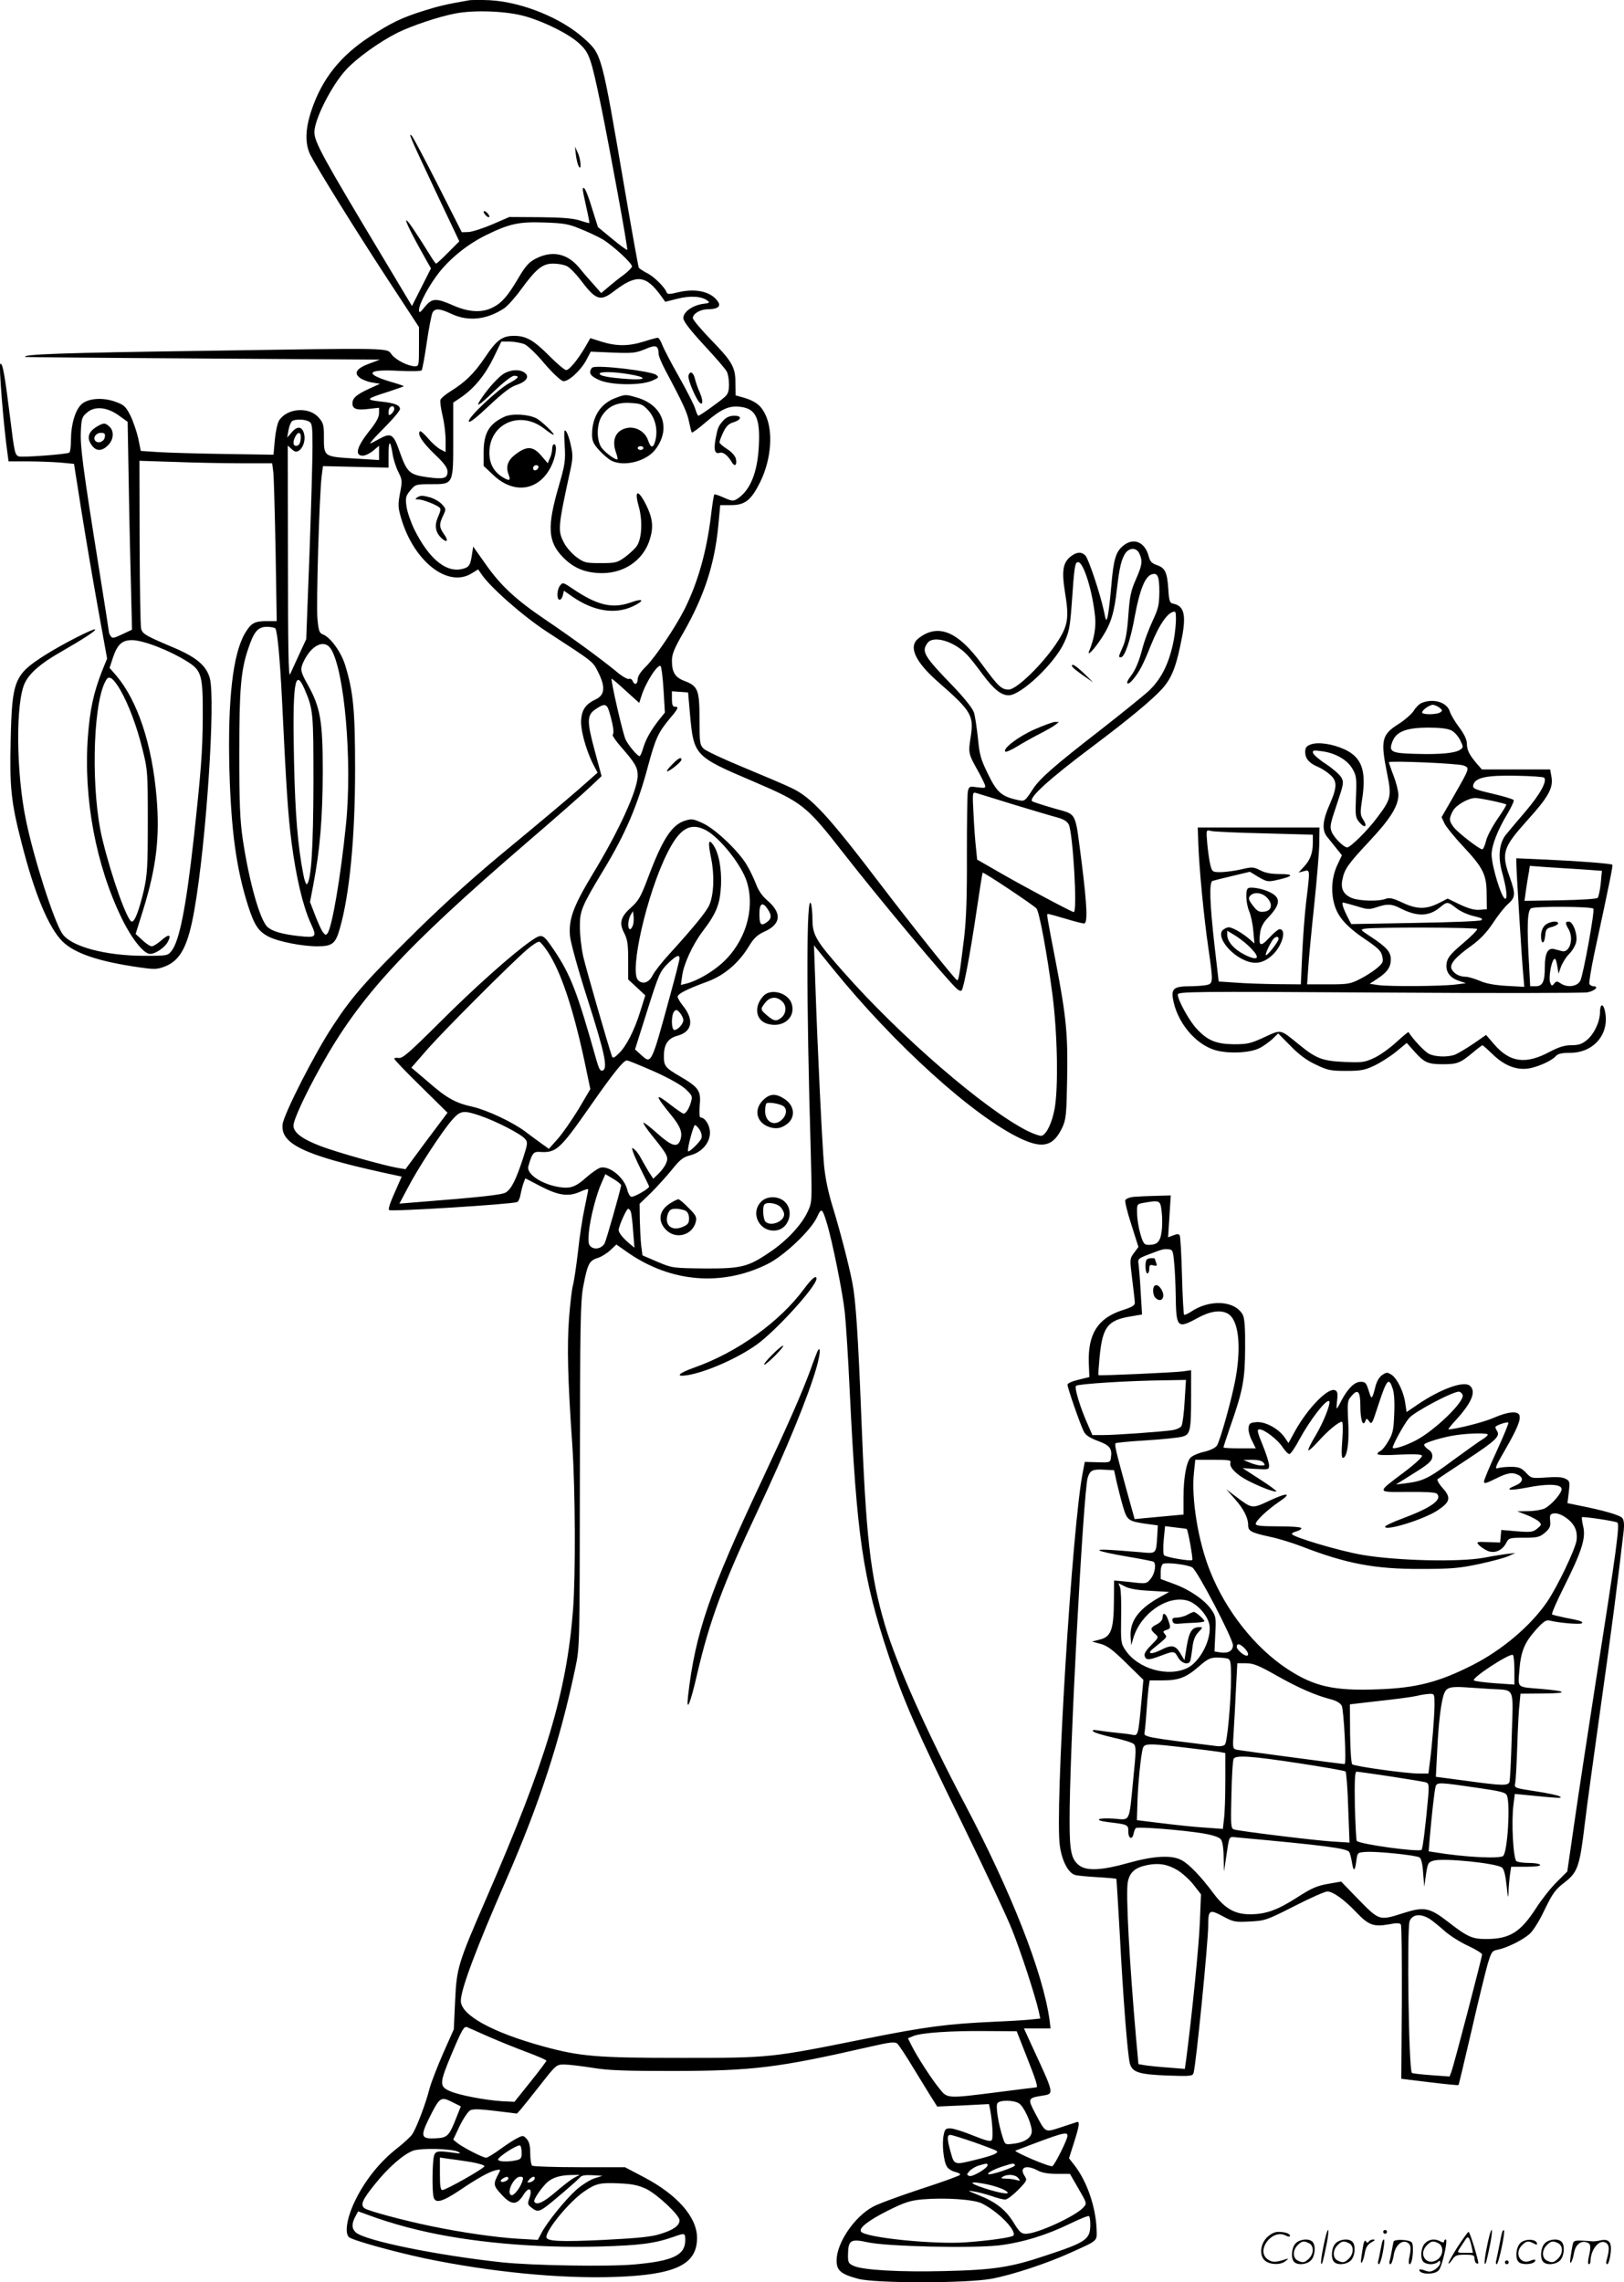 <svg version="1.0" xmlns="http://www.w3.org/2000/svg"
  viewBox="0 0 853.947 1200.118"
 preserveAspectRatio="xMidYMid meet">
<g transform="translate(-0.681,1200.612) scale(0.1,-0.1)"
fill="#000000" stroke="none">
<path d="M2470 12004 c-121 -21 -157 -30 -240 -56 -113 -36 -167 -62 -279
-135 -155 -101 -251 -222 -306 -386 -34 -101 -35 -177 -6 -236 39 -75 238
-396 408 -656 l163 -249 0 -103 c0 -96 -1 -103 -20 -103 -36 0 -100 32 -123
61 -29 37 25 36 -1007 20 -721 -10 -942 -18 -920 -32 3 -1 424 -5 935 -8 l930
-6 -54 -20 c-68 -25 -85 -49 -54 -74 12 -10 41 -22 65 -26 l43 -7 -55 -25
c-68 -31 -90 -50 -90 -78 0 -30 23 -37 87 -29 l53 6 0 -29 c0 -21 -16 -50 -55
-98 -62 -79 -74 -125 -31 -125 14 0 38 12 55 26 l31 26 0 -37 0 -38 -112 7
c-184 11 -178 7 -178 123 0 54 -4 67 -28 94 -51 58 -165 49 -207 -15 -9 -13
-19 -59 -23 -102 l-7 -79 -261 4 c-143 2 -300 7 -349 10 l-88 6 -13 65 c-8 35
-26 89 -41 120 -25 49 -34 57 -78 73 -67 25 -146 19 -180 -13 -33 -31 -55
-107 -55 -186 0 -35 -4 -65 -9 -68 -14 -9 -248 -26 -265 -20 -21 8 -23 18 -46
204 -28 225 -40 294 -52 282 -8 -8 18 -329 38 -469 l6 -43 98 0 c53 0 130 -3
171 -6 l75 -7 38 -241 c21 -132 60 -363 87 -512 l49 -271 -26 -64 c-45 -115
-64 -202 -75 -346 -24 -325 42 -678 180 -960 51 -104 114 -183 147 -183 28 0
77 33 93 63 21 40 6 44 -34 8 -20 -17 -42 -31 -50 -31 -9 0 -31 15 -50 33
l-35 32 40 128 c69 223 88 382 70 592 -24 280 -100 507 -213 640 l-34 39 19
58 c23 66 47 88 99 88 59 0 201 -55 296 -116 70 -45 77 -71 76 -289 -1 -180
-9 -285 -48 -642 -40 -360 -75 -535 -116 -587 -20 -25 -23 -26 -141 -26 -208
0 -389 49 -434 117 -44 67 -147 387 -190 593 -53 252 -56 629 -5 728 26 51 84
101 186 159 118 68 188 113 182 119 -7 8 -180 -81 -267 -137 -158 -101 -170
-131 -177 -445 -6 -246 2 -326 57 -539 68 -268 142 -446 215 -519 64 -63 189
-106 407 -137 77 -11 90 -11 132 5 82 32 122 108 155 298 62 350 112 1106 81
1218 -18 65 -69 109 -186 159 -149 63 -168 73 -175 101 -4 14 -7 218 -8 454
l-1 429 188 -6 c103 -4 260 -7 349 -7 l161 0 6 -47 c3 -27 8 -213 12 -415 l6
-368 -51 0 c-66 0 -84 -10 -116 -64 -64 -109 -91 -349 -82 -715 9 -321 36
-522 98 -717 33 -103 55 -136 108 -163 50 -26 176 -51 256 -51 78 0 96 13 118
91 52 179 81 480 81 839 0 312 -9 409 -53 551 -22 69 -77 144 -116 159 -19 7
-23 19 -29 82 -7 75 10 650 22 748 l7 55 173 -4 172 -4 0 68 c0 78 9 80 21 5
4 -28 18 -71 30 -95 21 -42 22 -48 9 -113 -11 -60 -10 -75 5 -127 66 -230 246
-372 372 -294 l34 21 16 -23 c44 -68 220 -223 346 -305 252 -164 240 -155 270
-214 38 -76 34 -119 -13 -141 -51 -24 -72 -52 -77 -103 -6 -50 23 -159 62
-237 l24 -46 -102 -90 c-56 -49 -219 -186 -362 -304 -173 -142 -333 -286 -479
-429 -268 -264 -344 -348 -446 -504 -95 -142 -259 -464 -267 -521 -13 -103
111 -163 529 -255 l97 -21 -25 -57 c-36 -80 -47 -112 -41 -119 10 -9 636 30
673 42 6 2 15 20 18 40 4 21 11 48 16 61 l9 24 75 -39 c97 -51 149 -59 210
-33 25 12 46 18 46 13 0 -4 -9 -47 -19 -96 -11 -50 -27 -153 -35 -231 -9 -77
-21 -156 -26 -175 -6 -19 -15 -97 -21 -174 -11 -148 -7 -322 17 -665 16 -235
18 -686 4 -869 -34 -436 -142 -795 -456 -1517 -149 -343 -156 -365 -164 -539
l-7 -150 -56 -126 c-30 -69 -63 -153 -72 -187 -19 -76 -68 -205 -90 -238 -8
-13 -45 -47 -82 -76 -88 -69 -165 -165 -215 -266 -46 -91 -61 -178 -36 -200
21 -17 237 -77 402 -112 342 -71 709 -107 996 -97 320 11 433 65 432 207 -1
109 -105 226 -280 318 l-99 52 -239 0 c-132 0 -243 4 -249 8 -5 4 -10 32 -10
63 0 42 -5 63 -19 78 -17 19 -20 19 -49 4 -17 -8 -58 -35 -91 -59 -33 -24 -66
-44 -73 -44 -17 0 -120 53 -151 77 l-22 18 34 72 c19 39 44 76 55 82 15 8 50
7 133 -3 l113 -14 20 22 c11 13 58 71 104 130 82 105 84 106 125 106 24 0 89
-8 147 -17 83 -14 168 -17 424 -17 425 1 549 16 1047 130 96 22 121 24 133 14
8 -7 48 -67 88 -134 41 -66 84 -138 98 -159 l24 -38 136 6 136 7 6 -28 c12
-63 17 -150 9 -161 -6 -10 -29 -4 -97 23 -48 20 -102 37 -119 38 -26 1 -31 -3
-37 -34 -10 -45 -1 -139 17 -167 7 -12 27 -24 44 -28 16 -4 28 -10 25 -15 -3
-5 -96 -39 -208 -75 -111 -37 -224 -78 -250 -93 -97 -52 -190 -189 -191 -280
-1 -55 21 -74 114 -99 93 -24 562 -24 698 0 110 20 298 82 426 141 139 63 131
56 129 121 -5 118 -50 247 -113 331 l-32 41 26 82 c29 91 32 115 14 108 -7 -2
-46 -15 -85 -28 -85 -27 -76 -31 -135 79 -37 70 -35 76 32 87 73 12 76 -3 -54
278 l-35 77 70 0 70 0 -6 48 c-35 247 -200 668 -445 1132 -196 370 -359 736
-419 938 -78 263 -101 463 -126 1117 -16 405 -28 591 -46 685 -18 94 -67 281
-103 398 -23 74 -39 148 -46 219 -10 111 -34 604 -46 958 l-7 200 97 -120
c326 -403 744 -781 992 -897 116 -54 171 -39 218 62 18 40 21 68 24 247 5 238
-5 335 -58 612 -51 265 -51 261 -42 261 5 0 46 -11 92 -25 46 -14 89 -25 97
-25 20 0 16 93 -12 317 -37 282 -21 252 -148 289 -59 17 -110 34 -113 37 -19
18 90 117 318 288 193 145 309 242 364 301 54 60 77 120 108 283 20 112 7 156
-49 167 -17 3 -21 13 -25 78 -6 88 -17 110 -61 125 -26 9 -35 19 -42 46 -19
74 -78 100 -132 57 -41 -32 -53 -72 -65 -216 -6 -72 -15 -143 -19 -159 -7 -26
-9 -23 -20 32 -20 92 -80 272 -97 290 -21 21 -46 19 -77 -5 -41 -32 -48 -77
-31 -183 24 -145 18 -182 -49 -281 -76 -111 -206 -236 -246 -236 -38 0 -55 16
-140 132 -127 175 -232 218 -335 137 -54 -43 -18 -122 105 -230 176 -154 188
-175 169 -295 -12 -75 -10 -84 35 -164 18 -32 36 -68 40 -79 6 -19 3 -20 -38
-15 -43 6 -45 5 -51 -22 -3 -16 -5 -164 -5 -329 1 -218 -3 -337 -14 -435 -25
-203 -29 -231 -38 -228 -11 4 -240 291 -397 497 -280 368 -367 463 -472 513
-35 17 -150 66 -254 109 -104 43 -199 87 -210 99 -19 19 -21 32 -21 153 0 155
-8 175 -78 202 -51 19 -67 46 -67 108 0 33 13 65 60 146 109 191 163 356 183
554 l11 117 57 0 c74 0 106 26 154 123 59 122 69 270 24 358 -22 44 -51 66
-111 84 l-43 12 -1 64 c0 84 -16 113 -131 231 -51 53 -93 103 -93 111 0 24 40
47 80 47 48 0 68 14 54 37 -34 55 -117 75 -212 52 -45 -11 -56 -11 -60 0 -9
26 -66 83 -103 101 -21 11 -40 24 -43 28 -3 5 -37 195 -76 423 -120 703 -119
698 -208 779 -120 111 -331 196 -501 205 -48 2 -97 2 -111 -1z m300 -84 c104
-30 231 -94 283 -143 53 -49 61 -74 113 -322 48 -235 144 -759 139 -763 -2 -2
-38 24 -79 58 l-75 62 -31 98 c-16 55 -35 102 -40 105 -13 8 -13 5 9 -95 11
-47 18 -86 17 -87 -1 -1 -24 5 -51 14 -36 11 -94 16 -210 17 l-160 1 -90 -39
c-49 -21 -106 -39 -125 -40 l-35 -1 -125 247 c-69 136 -131 253 -138 260 -20
20 -11 -2 125 -291 l125 -264 -58 -58 c-32 -33 -61 -59 -64 -59 -3 0 -18 21
-34 48 -81 130 -118 184 -123 179 -5 -5 38 -90 107 -212 l23 -40 -50 -99 -50
-99 -140 234 c-329 548 -373 628 -373 680 0 68 91 247 167 329 56 61 175 146
268 193 76 38 220 86 305 102 103 20 273 13 370 -15z m285 -1116 c38 -15 92
-40 120 -56 53 -32 155 -125 155 -143 0 -6 -19 -25 -42 -43 -24 -17 -60 -46
-81 -64 l-39 -33 -36 41 c-20 22 -55 62 -76 88 -59 74 -133 94 -213 61 -51
-22 -69 -40 -114 -117 -52 -88 -84 -125 -130 -148 -57 -30 -127 -26 -209 10
-91 40 -111 39 -149 -7 -26 -32 -30 -35 -31 -17 0 32 54 132 107 199 65 80
151 148 248 196 121 59 171 70 306 65 97 -3 127 -8 184 -32z m-66 -198 c15 -8
46 -40 69 -70 83 -110 105 -117 179 -60 118 90 167 84 248 -29 l20 -28 63 16
c67 17 126 14 158 -9 15 -11 12 -14 -24 -18 -54 -8 -102 -42 -102 -74 0 -17
32 -59 108 -142 60 -64 114 -127 120 -139 7 -12 12 -42 12 -68 0 -35 -5 -51
-22 -66 -30 -27 -131 -99 -139 -99 -3 0 -11 17 -17 38 -6 20 -45 96 -85 167
-41 72 -80 147 -88 168 -7 20 -18 37 -24 37 -5 0 -39 -9 -73 -20 -80 -25 -143
-25 -221 -1 l-60 19 -27 -47 c-40 -68 -84 -121 -100 -121 -8 0 -49 34 -90 76
-82 82 -121 104 -184 104 -63 0 -92 -22 -154 -115 -58 -85 -102 -128 -184
-179 -24 -15 -46 -34 -49 -42 -3 -9 2 -46 11 -84 9 -37 16 -95 16 -129 l0 -62
-29 15 c-16 9 -45 35 -64 58 -20 23 -39 40 -42 36 -15 -15 12 -57 76 -119 52
-49 69 -73 69 -93 0 -36 -20 -41 -108 -29 -92 13 -105 26 -142 129 -35 101
-46 107 -113 70 -50 -27 -51 -28 -32 -5 11 13 48 52 83 87 34 35 62 70 62 77
0 21 -28 32 -104 40 -80 9 -75 14 42 51 45 15 82 28 82 29 0 2 -26 11 -57 20
-155 45 -141 71 33 61 66 -3 115 -2 118 3 4 5 16 72 27 147 11 76 25 146 30
156 13 24 37 23 101 -7 88 -41 185 -30 276 30 18 12 59 58 90 101 79 108 112
134 168 134 25 0 58 -6 73 -14z m-224 -410 c16 -7 64 -52 105 -102 43 -50 86
-90 98 -92 27 -4 92 55 122 111 l23 44 116 -5 c105 -4 121 -2 170 18 57 25 70
20 71 -25 0 -11 16 -49 35 -85 95 -178 116 -225 125 -272 6 -28 12 -54 15 -56
2 -3 35 21 72 53 82 70 123 89 181 82 83 -9 107 -59 99 -206 -7 -139 -45 -233
-112 -277 -22 -14 -28 -14 -71 5 -26 12 -49 19 -51 17 -3 -2 -11 -54 -18 -114
-23 -189 -70 -353 -140 -492 -49 -96 -152 -249 -201 -298 -28 -27 -44 -52 -44
-67 0 -28 -17 -34 -27 -9 -3 8 -12 13 -19 10 -8 -3 -40 16 -71 43 -81 66 -227
173 -369 269 -155 105 -234 178 -314 292 l-65 92 -8 -52 c-7 -41 -13 -53 -34
-61 -90 -34 -186 39 -268 204 -19 40 -38 95 -41 122 -6 45 -3 54 21 83 26 31
29 32 106 32 121 0 119 -4 119 235 l0 194 43 29 c69 48 125 117 169 207 l41
85 46 0 c25 -1 59 -7 76 -14z m-685 -340 c0 -7 -7 -19 -15 -26 -12 -10 -15 -9
-15 7 0 11 3 23 7 26 11 12 23 8 23 -7z m-1448 -35 l46 -33 6 -341 c3 -188 9
-434 12 -547 l5 -205 -51 -24 c-44 -21 -53 -23 -61 -10 -5 7 -9 16 -9 19 0 3
-24 159 -54 345 -83 519 -98 633 -94 714 3 66 6 76 33 98 40 35 105 29 167
-16z m999 -31 c17 -10 19 -22 19 -133 0 -67 -7 -322 -16 -567 l-17 -445 -37
-80 c-20 -44 -42 -91 -48 -105 -8 -18 -11 139 -11 589 l-1 614 21 -19 c15 -14
24 -16 37 -8 23 15 36 56 28 88 -10 40 -35 44 -64 10 l-25 -29 7 40 c4 22 13
43 19 47 17 11 65 10 88 -2z m-43 -92 c-2 -22 -9 -34 -20 -36 -20 -4 -24 19
-8 49 16 30 32 22 28 -13z m4410 -603 c18 -39 15 -60 -19 -137 -26 -59 -32
-89 -39 -188 -6 -84 -14 -132 -29 -165 -24 -55 -24 -55 -10 -55 20 0 51 92 74
221 25 134 53 204 88 215 31 10 40 -10 40 -93 -1 -68 -5 -87 -36 -153 -19 -41
-42 -102 -51 -136 -20 -78 -39 -122 -66 -157 -30 -38 -14 -50 16 -12 32 38 54
81 92 177 46 114 91 178 126 178 12 0 6 -103 -10 -173 -25 -111 -65 -187 -131
-248 -32 -28 -143 -118 -248 -200 -245 -190 -321 -257 -356 -311 -44 -67 -44
-67 -83 -58 -83 18 -108 41 -154 136 -38 77 -45 102 -53 189 -6 55 -15 116
-21 135 -7 21 -48 73 -107 135 -158 163 -170 185 -137 230 30 42 141 9 208
-62 15 -15 51 -61 81 -102 60 -80 98 -111 138 -111 64 0 240 166 291 276 26
56 31 81 40 201 14 204 17 223 34 223 28 0 75 -149 89 -285 6 -56 -5 -118 -30
-180 -16 -37 25 5 67 70 46 71 64 128 78 255 13 113 24 157 45 188 22 30 59
29 73 -3z m-4543 -394 c11 -19 24 -159 35 -381 22 -455 31 -598 50 -745 24
-181 59 -331 99 -420 36 -78 33 -81 -62 -71 -88 10 -139 25 -164 48 -40 37
-97 241 -130 463 -14 96 -18 186 -18 445 0 342 8 440 47 555 30 90 51 115 98
115 21 0 41 -4 45 -9z m291 -106 c72 -110 114 -592 80 -925 -28 -276 -72 -532
-96 -570 -9 -13 -12 -12 -25 4 -8 10 -26 50 -41 89 l-27 70 17 89 c35 183 49
349 50 593 0 272 -12 340 -79 461 -40 71 -41 82 -19 127 42 83 107 112 140 62z
m1750 -218 l7 -118 -30 -37 c-43 -55 -70 -102 -84 -149 -7 -24 -15 -43 -19
-43 -11 0 -57 54 -73 86 -14 26 -80 315 -74 321 2 1 35 -27 74 -63 l71 -64 12
37 c23 73 87 171 101 156 4 -5 11 -61 15 -126z m-2856 0 c43 -75 87 -191 117
-315 26 -103 27 -118 27 -377 0 -239 -3 -280 -21 -361 -25 -105 -47 -164 -63
-164 -23 0 -107 235 -155 434 -59 242 -52 686 12 821 14 28 19 32 35 24 10 -5
32 -33 48 -62z m968 6 c46 -108 47 -121 47 -493 -1 -338 -11 -510 -34 -533 -4
-4 -13 17 -19 50 -29 148 -43 316 -49 591 -9 413 4 503 55 385z m2028 -144
c19 -204 26 -212 325 -339 268 -115 283 -126 485 -385 189 -242 542 -664 592
-708 12 -11 22 -14 26 -8 12 19 45 197 76 405 17 116 32 211 34 213 5 5 268
-171 283 -188 15 -19 55 -232 84 -454 26 -200 32 -488 11 -601 -14 -73 -41
-130 -67 -140 -8 -3 -42 9 -77 26 -223 113 -668 497 -965 834 -145 164 -163
194 -164 275 0 37 -4 75 -8 86 -24 60 -25 -493 -1 -1305 7 -264 7 -265 -16
-315 -32 -70 -112 -155 -199 -213 -116 -79 -151 -87 -346 -86 -165 2 -167 2
-245 35 l-79 34 -7 55 c-3 30 -6 91 -7 135 l-1 81 61 59 c33 33 83 88 111 123
41 51 58 64 94 73 60 15 104 65 104 119 0 39 -26 80 -50 80 -5 0 -7 25 -4 63
8 77 -5 95 -100 151 -83 48 -89 57 -88 112 0 59 22 91 72 104 76 21 88 82 29
156 -16 20 -29 42 -29 49 0 15 49 40 158 80 87 32 164 98 216 184 28 46 45 61
84 79 86 39 91 97 14 163 -26 22 -48 53 -60 87 -11 28 -32 73 -48 99 -41 71
-160 185 -227 218 -53 25 -62 27 -97 16 -70 -21 -119 -96 -196 -301 -37 -99
-50 -121 -88 -155 -56 -50 -65 -82 -37 -135 17 -34 21 -58 21 -142 l0 -102 45
-42 45 -42 -26 -83 c-31 -101 -75 -187 -115 -224 -21 -21 -30 -25 -34 -14 -19
53 -136 459 -151 524 -10 44 -18 114 -18 156 -1 85 9 109 123 298 116 191 180
340 236 551 39 145 54 176 115 249 44 52 48 61 25 61 -11 0 -15 11 -15 41 l0
40 43 -3 42 -3 11 -126z m-427 29 c20 -65 29 -118 20 -124 -5 -3 14 -32 43
-65 73 -83 88 -108 88 -151 0 -75 -99 -292 -236 -517 -103 -171 -128 -239
-120 -328 4 -35 43 -178 92 -330 91 -285 108 -365 80 -376 -12 -5 -19 6 -32
51 -102 363 -137 453 -224 582 -60 88 -62 89 -123 47 -97 -68 -292 -241 -481
-430 -157 -156 -193 -188 -213 -184 -13 2 -23 0 -23 -4 0 -5 63 -71 140 -146
l140 -138 -111 -148 -110 -149 -42 7 c-75 13 -323 83 -406 115 -96 37 -141 71
-141 107 0 30 59 159 142 308 206 371 436 621 1083 1179 154 132 306 266 337
296 l58 55 -35 130 c-43 159 -43 191 4 222 45 31 58 29 70 -9z m2126 -492 c99
-30 203 -61 230 -68 36 -10 53 -21 62 -38 22 -50 46 -460 26 -460 -10 0 -258
132 -388 207 l-120 69 -6 59 c-4 33 -10 113 -13 178 -6 111 -6 118 11 114 10
-3 99 -30 198 -61z m-1617 -135 c74 -39 191 -186 217 -275 43 -144 -10 -316
-133 -426 -54 -48 -133 -93 -186 -106 l-29 -7 7 49 c8 61 55 163 107 232 74
97 92 144 97 242 4 90 -12 174 -42 215 -24 33 -27 12 -10 -71 18 -88 15 -189
-9 -246 -15 -35 -81 -116 -210 -258 -38 -41 -78 -92 -88 -112 -20 -40 -53 -50
-77 -26 -47 47 47 457 154 669 65 130 120 162 202 120z m326 -416 c22 -33 20
-51 -6 -69 -30 -21 -38 -12 -38 45 0 56 17 65 44 24z m-708 -81 c-4 -13 -11
-24 -16 -24 -14 0 -12 47 2 73 l13 22 3 -24 c2 -12 1 -34 -2 -47z m-448 -144
c69 -106 132 -294 192 -573 l31 -148 -62 -105 c-35 -57 -84 -128 -109 -156
l-47 -53 -39 28 c-21 15 -59 43 -84 62 -66 50 -200 113 -277 131 -91 20 -137
45 -237 133 l-86 73 89 102 c91 102 422 434 519 519 29 25 59 44 65 41 7 -2
27 -27 45 -54z m692 -34 c0 -7 -22 -95 -50 -196 -99 -364 -98 -360 -151 -312
l-33 30 64 203 c61 193 67 206 107 247 45 43 63 52 63 28z m20 -324 c0 -20
-29 -52 -47 -52 -17 0 -18 81 0 99 10 10 15 8 30 -10 9 -11 17 -28 17 -37z
m-156 -269 c81 -36 144 -72 168 -94 35 -33 37 -38 28 -68 -9 -34 -27 -61 -39
-61 -4 0 -34 20 -66 45 -87 68 -87 55 3 -55 48 -59 59 -91 46 -129 -15 -42
-46 -32 -123 37 -39 35 -71 59 -71 54 0 -6 19 -34 43 -64 84 -104 90 -116 77
-147 -6 -16 -24 -41 -40 -56 l-28 -27 -25 38 c-13 22 -31 53 -40 70 -9 17 -23
37 -33 45 -15 13 -16 12 -9 -11 4 -14 25 -60 46 -102 22 -43 39 -79 39 -81 0
-12 -82 -58 -94 -54 -8 3 -17 20 -21 37 -14 62 -93 128 -141 116 -13 -4 -46
-26 -74 -51 -57 -51 -84 -60 -143 -51 -93 15 -173 69 -162 109 19 68 27 78 59
76 87 -6 106 11 264 237 122 175 177 244 195 244 7 0 70 -26 141 -57z m-912
-234 c80 -27 211 -94 234 -120 17 -19 17 -23 -10 -107 -36 -109 -60 -158 -89
-176 -20 -13 -132 -25 -486 -53 l-74 -6 43 81 c53 103 186 306 235 360 43 49
59 51 147 21z m1154 -74 c9 -14 13 -33 9 -44 -6 -19 -64 -75 -70 -69 -7 7 28
138 36 138 5 0 16 -11 25 -25z m-413 -292 c-8 -43 -77 -283 -86 -303 -14 -28
-51 -38 -74 -19 -12 11 -14 26 -10 74 7 74 39 200 67 261 l20 46 42 -25 c24
-14 42 -30 41 -34z m51 -139 c3 -9 9 -55 12 -102 l7 -87 -24 20 c-35 29 -59
58 -59 73 0 20 41 112 50 112 4 0 11 -7 14 -16z m1031 -61 c28 -91 84 -369 94
-468 6 -55 18 -242 26 -415 37 -764 68 -980 204 -1388 79 -240 147 -394 391
-892 114 -234 231 -481 258 -550 47 -117 122 -347 141 -431 l8 -37 -56 -6
c-31 -3 -114 -8 -186 -11 -246 -11 -361 -26 -680 -90 -498 -100 -497 -100
-960 -100 -450 0 -536 7 -730 60 -270 74 -435 165 -435 240 0 60 82 279 238
635 176 403 284 734 364 1115 23 110 23 111 24 1015 1 804 3 915 18 993 22
116 31 134 75 148 20 6 50 25 67 41 l32 30 64 -45 c225 -154 490 -176 728 -59
89 43 233 180 264 250 22 49 27 45 51 -35z m-1780 -4276 c55 -24 146 -61 203
-82 56 -21 102 -41 102 -45 0 -3 -38 -54 -84 -111 l-84 -105 -64 3 c-93 6
-227 32 -275 53 -57 25 -56 41 8 194 55 130 66 150 83 142 6 -2 56 -25 111
-49z m2831 -107 c49 -124 60 -160 50 -160 -2 0 -92 -11 -200 -25 -270 -34
-267 -35 -309 18 -40 48 -116 166 -146 225 l-20 40 29 12 c41 17 196 28 384
26 l159 -1 53 -135z m-3016 -240 l40 -20 -21 -53 c-41 -104 -48 -112 -112
-115 -75 -4 -80 10 -38 97 61 123 64 125 131 91z m2976 -5 c24 -16 61 -95 66
-139 4 -37 -31 -64 -93 -72 -46 -6 -47 -6 -58 28 -25 76 -40 172 -29 185 14
18 89 16 114 -2z m254 -170 c0 -19 -66 -151 -79 -159 -5 -4 -53 13 -107 36
-53 23 -93 43 -88 45 248 95 274 103 274 78z m-490 -34 c62 -22 115 -42 118
-46 11 -10 -18 -23 -104 -44 -120 -30 -119 -31 -138 37 -20 72 -20 92 -2 92 8
0 65 -18 126 -39z m-2380 -55 c0 -29 -4 -34 -31 -40 -45 -9 -87 -7 -93 3 -7
11 103 83 116 75 4 -3 8 -20 8 -38z m-332 4 c13 -8 9 -9 -18 -5 -92 13 -103
11 -111 -15 -9 -32 -11 -187 -2 -218 9 -34 46 -24 136 36 96 65 156 98 190
106 26 6 27 5 18 -13 -32 -60 -32 -66 14 -116 52 -56 80 -56 115 1 28 44 48
33 31 -18 -11 -29 -10 -35 10 -50 27 -22 38 -22 69 -1 33 23 172 142 187 160
8 10 27 13 65 11 l53 -3 -44 -14 c-23 -8 -66 -35 -94 -60 -59 -53 -153 -170
-182 -225 l-20 -38 -105 6 c-115 7 -298 33 -455 66 -142 29 -332 80 -351 94
-24 18 -12 45 56 129 68 85 148 155 199 174 41 15 210 11 239 -7z m67 -53 c39
-7 69 -16 69 -22 -1 -11 -202 -125 -221 -125 -10 0 -13 23 -13 85 l0 86 48 -7
c26 -3 79 -11 117 -17z m2715 -16 c0 -16 -79 -63 -96 -57 -15 6 -15 8 1 26 10
11 32 24 49 29 41 12 46 12 46 2z m144 0 c6 -9 -132 -56 -141 -47 -6 6 33 27
82 42 50 16 53 16 59 5z m119 -28 c21 -12 55 -18 101 -18 l69 0 45 -78 c44
-76 45 -78 26 -98 -42 -47 -243 -139 -303 -139 -24 0 -34 9 -65 60 -42 68 -95
109 -188 145 -54 22 -58 24 -23 18 22 -3 64 -14 94 -24 30 -11 63 -19 73 -19
11 0 41 23 69 51 47 49 48 51 33 74 -29 45 9 60 69 28z m-2436 -38 c-16 -8
-60 -42 -98 -75 -66 -56 -100 -72 -113 -51 -6 9 39 76 71 104 27 23 67 35 123
36 l45 1 -28 -15z m2334 -2 c13 -15 11 -16 -11 -10 -14 4 -38 7 -55 7 -23 0
-27 3 -15 10 24 15 66 12 81 -7z m-2681 -2 c0 -11 -31 -24 -39 -16 -3 3 1 10
9 15 19 12 30 12 30 1z m74 -13 c-10 -35 -45 -79 -58 -75 -29 10 12 97 46 97
15 0 18 -4 12 -22z m64 10 c-3 -7 -13 -15 -24 -17 -16 -3 -17 -1 -5 13 16 19
34 21 29 4z m587 -52 c60 -30 175 -138 175 -165 0 -28 -32 -51 -101 -72 -47
-15 -117 -22 -293 -31 -233 -11 -306 -8 -306 15 0 40 122 187 198 239 62 43
86 48 186 43 69 -3 100 -10 141 -29z m1797 23 c29 -6 67 -19 83 -27 54 -29 -2
-25 -100 7 -93 30 -84 41 17 20z m-31 -100 c86 -43 181 -141 165 -168 -7 -10
-126 -27 -251 -36 -169 -12 -532 25 -551 57 -12 19 42 60 144 111 87 43 115
52 180 58 118 10 271 0 313 -22z m-2966 -139 c265 -64 613 -96 954 -87 213 6
290 16 390 51 59 21 61 21 61 -18 0 -78 -64 -109 -265 -127 -135 -13 -541 -6
-700 11 -342 37 -719 114 -767 157 -22 20 -23 45 -3 83 l15 28 97 -35 c54 -19
152 -48 218 -63z m3535 29 c0 -78 -20 -93 -233 -163 -184 -62 -273 -76 -532
-82 -236 -6 -435 5 -481 28 -26 12 -29 18 -28 61 1 74 15 82 105 62 102 -22
544 -32 689 -16 122 15 248 53 375 115 50 24 93 42 98 39 4 -2 7 -22 7 -44z
M3035 11191 c3 -24 10 -51 15 -60 16 -27 11 40 -6 74 l-14 30 5 -44z M2550
10892 c0 -5 7 -15 15 -22 8 -7 15 -8 15 -2 0 5 -7 15 -15 22 -8 7 -15 8 -15 2z
M3627 10031 c-5 -21 43 -133 62 -145 16 -10 14 19 -5 62 -9 20 -19 50 -23 66
-8 35 -26 45 -34 17z M3123 10074 c-7 -3 -13 -15 -13 -25 0 -14 14 -26 47 -41
63 -28 217 -30 278 -4 37 16 38 18 22 31 -28 20 -303 53 -334 39z m187 -35
c101 -16 101 -33 0 -26 -101 7 -150 16 -150 28 0 12 71 11 150 -2z M2654
10040 c-29 -19 -79 -74 -116 -129 -36 -53 -15 -41 67 38 49 47 93 81 105 81
32 0 23 -13 -26 -39 -59 -32 -219 -182 -212 -201 3 -9 37 17 106 82 71 67 114
100 143 109 54 18 72 44 45 65 -27 20 -75 17 -112 -6z M3245 9914 c-80 -29
-125 -99 -125 -193 0 -33 7 -49 37 -82 20 -22 49 -47 64 -55 67 -34 186 -4
233 60 82 109 39 231 -96 271 -61 18 -62 18 -113 -1z m171 -66 c37 -41 51
-102 37 -158 -11 -43 -24 -42 -39 2 -15 44 -63 72 -108 64 -60 -11 -84 -61
-61 -127 8 -21 11 -39 8 -39 -18 0 -76 46 -88 70 -23 44 -19 121 8 161 33 50
80 71 151 66 53 -3 62 -7 92 -39z m-26 -198 c0 -5 -7 -10 -15 -10 -8 0 -15 5
-15 10 0 6 7 10 15 10 8 0 15 -4 15 -10z M2660 9815 c-81 -37 -110 -86 -110
-186 l0 -73 49 -46 c108 -105 241 -86 305 42 26 52 35 118 16 118 -5 0 -10
-11 -10 -25 0 -13 -5 -35 -12 -49 l-11 -26 -34 40 c-42 49 -74 52 -130 11 -45
-32 -58 -66 -43 -107 14 -36 7 -40 -32 -16 -45 28 -68 71 -68 127 0 153 160
225 286 129 24 -19 47 -34 51 -34 12 0 -61 71 -89 86 -43 22 -128 27 -168 9z
m178 -267 c-6 -18 -28 -21 -28 -4 0 9 7 16 16 16 9 0 14 -5 12 -12z M3813
9798 c-29 -32 -32 -40 -43 -97 -11 -60 -5 -84 21 -76 18 6 43 -13 65 -51 15
-25 28 -12 20 21 -4 14 -23 36 -46 50 -22 14 -40 30 -40 35 0 6 9 30 20 53 15
32 29 45 52 52 45 14 48 35 6 35 -23 0 -41 -8 -55 -22z M2976 9665 c5 -82 2
-101 -31 -215 -62 -213 -58 -292 22 -374 52 -53 107 -78 183 -83 130 -9 241
63 275 181 19 64 13 109 -21 178 -42 83 -63 79 -39 -7 22 -76 17 -174 -11
-212 -12 -16 -40 -41 -63 -58 -39 -28 -50 -30 -126 -30 -77 0 -86 2 -126 31
-24 18 -54 51 -66 75 -34 64 -33 81 32 379 14 63 15 84 4 132 -6 32 -18 66
-25 75 -11 15 -12 3 -8 -72z M2200 9390 c-12 -8 -11 -10 6 -10 23 0 91 -26
111 -42 9 -7 7 -19 -7 -50 -20 -46 -14 -83 21 -114 28 -25 35 -10 10 24 -25
36 -26 51 -4 97 16 34 16 35 -7 60 -13 14 -40 29 -59 35 -44 12 -52 12 -71 0z
M2952 8927 c-16 -18 -19 -69 -5 -74 7 -3 15 7 19 21 l6 26 44 -31 c112 -77
222 -95 317 -52 66 31 59 46 -10 21 -97 -34 -175 -15 -303 71 -51 35 -54 36
-68 18z M513 9761 c-37 -23 -49 -52 -32 -83 24 -45 58 -50 94 -13 30 29 33 75
7 98 -23 21 -30 21 -69 -2z m45 -53 c-3 -24 -34 -36 -49 -21 -16 16 2 43 28
43 20 0 24 -4 21 -22z M5648 8497 c6 -7 33 -28 59 -46 l48 -33 -47 46 c-26 25
-52 46 -59 46 -8 0 -8 -4 -1 -13z M5445 8170 c-85 -38 -167 -101 -152 -116 4
-4 33 9 64 28 32 20 85 49 118 66 33 17 69 37 80 46 l20 15 -20 1 c-11 0 -60
-18 -110 -40z M3540 7985 c-19 -19 -30 -35 -25 -35 13 0 75 50 75 61 0 17 -16
9 -50 -26z M4021 6769 c-52 -56 -41 -130 23 -147 82 -23 150 36 125 108 -20
57 -110 80 -148 39z m100 -30 c24 -24 20 -65 -8 -86 -24 -19 -38 -16 -72 13
-37 31 -37 34 -10 68 25 32 61 34 90 5z M4019 6221 c-56 -56 -29 -131 51 -146
25 -4 44 0 66 14 57 35 53 104 -8 141 -45 28 -74 25 -109 -9z m109 -33 c18
-15 15 -45 -8 -68 -40 -40 -90 -15 -90 44 0 18 3 36 7 40 10 9 74 -2 91 -16z
M4012 5690 c-66 -62 -9 -170 81 -153 63 12 89 102 42 148 -31 32 -91 34 -123
5z m98 -30 c11 -11 20 -29 20 -39 0 -39 -71 -66 -98 -39 -13 13 -17 80 -5 91
14 14 64 6 83 -13z M3533 5680 c-61 -37 -70 -94 -24 -141 53 -53 140 -28 157
44 5 23 0 34 -39 72 -24 25 -48 45 -53 45 -5 0 -23 -9 -41 -20z m78 -40 c12
-7 19 -21 19 -41 0 -25 -6 -33 -35 -45 -58 -24 -97 12 -76 70 8 20 17 26 41
26 17 0 40 -5 51 -10z M4238 5233 c-129 -177 -354 -338 -580 -418 -85 -30
-104 -51 -35 -40 99 17 261 88 362 160 101 72 315 307 315 347 0 21 -23 3 -62
-49z M4065 4880 c-27 -27 -45 -50 -39 -50 5 0 32 23 59 50 27 28 45 50 39 50
-5 0 -32 -22 -59 -50z M4307 4904 c-3 -6 -22 -53 -40 -105 -46 -124 -115 -281
-257 -584 -272 -578 -347 -796 -385 -1125 -11 -97 12 -43 48 115 65 278 136
471 317 855 154 328 268 606 311 758 19 68 22 111 6 86z M7483 8310 c-13 -5
-32 -24 -42 -41 -11 -17 -47 -49 -80 -70 -89 -56 -96 -85 -60 -262 24 -119 21
-133 -55 -233 -47 -64 -139 -154 -155 -154 -18 0 -68 50 -81 80 -12 28 -9 42
26 146 36 107 38 116 24 142 -9 15 -44 46 -80 70 -36 23 -67 50 -69 59 -3 14
4 15 45 9 72 -9 135 -45 162 -92 21 -36 23 -48 19 -147 -4 -102 -3 -110 18
-135 29 -34 44 -22 20 14 -16 25 -17 35 -5 111 22 149 -3 217 -94 259 -64 29
-140 40 -178 25 -22 -8 -28 -17 -28 -40 0 -34 21 -58 66 -77 17 -7 46 -25 63
-40 40 -34 40 -65 0 -157 -38 -85 -42 -136 -14 -171 11 -13 33 -41 49 -61 l29
-36 -22 -47 c-31 -63 -38 -144 -17 -214 19 -66 65 -117 173 -189 57 -39 73
-55 78 -81 7 -29 4 -36 -28 -63 -19 -16 -59 -42 -89 -57 -50 -26 -65 -28 -167
-28 l-111 0 6 88 c3 48 17 195 31 327 14 132 26 278 27 325 l1 85 -320 0 -320
0 3 -90 c5 -131 29 -381 52 -539 27 -188 27 -192 -11 -200 -17 -3 -56 -6 -86
-6 -80 0 -97 -12 -89 -63 20 -124 117 -242 223 -273 69 -20 183 -15 233 11 19
9 49 31 67 47 l31 30 65 -66 c45 -46 85 -76 133 -98 62 -30 78 -33 159 -33 77
0 98 4 147 27 32 15 84 48 115 73 l57 47 40 -45 c53 -59 71 -67 151 -67 74 0
90 6 156 61 26 22 49 39 51 39 2 0 27 -22 55 -49 64 -62 132 -86 200 -71 52
12 114 42 132 64 10 11 31 16 74 16 129 0 213 106 181 228 -10 35 -24 26 -24
-15 -1 -51 -30 -113 -69 -146 -26 -21 -43 -27 -81 -27 -36 0 -65 -9 -115 -35
-125 -67 -208 -56 -290 38 l-44 51 -68 -47 c-37 -25 -81 -51 -96 -57 -40 -14
-103 -12 -137 5 -22 11 -82 75 -107 114 -1 2 -30 -22 -65 -54 -35 -32 -87 -69
-116 -82 -49 -23 -63 -25 -155 -21 -115 5 -149 17 -239 91 -102 83 -92 81
-183 39 -72 -33 -88 -37 -160 -37 -94 1 -140 20 -198 84 -39 43 -97 149 -97
177 0 16 70 17 1058 11 581 -4 1075 -3 1096 1 39 7 63 32 32 32 -9 0 -19 6
-22 13 -2 7 9 78 26 158 78 361 99 464 95 468 -7 6 -168 19 -347 27 l-158 7 0
-24 c0 -39 29 -508 36 -583 l6 -69 -93 5 c-64 4 -109 12 -142 27 -27 11 -60
21 -73 21 -32 0 -61 15 -74 40 -13 25 19 63 105 124 44 32 78 67 112 118 26
40 62 86 80 101 39 35 40 51 8 142 -45 127 -36 154 95 300 108 119 135 168
125 225 l-7 40 -180 0 -179 0 -27 31 c-40 47 -51 70 -52 105 0 21 -14 50 -40
85 -22 29 -45 67 -50 85 -16 48 -86 69 -147 44z m93 -25 c16 -13 17 -16 4 -25
-17 -11 -83 -13 -94 -3 -9 9 34 42 55 43 8 0 24 -7 35 -15z m63 -120 c16 -8
36 -31 46 -51 17 -36 17 -38 0 -50 -25 -18 -103 -26 -234 -22 -131 3 -144 11
-121 68 21 50 74 70 188 70 62 0 102 -5 121 -15z m63 -184 c34 -13 34 -12 -50
-159 l-65 -113 16 -34 c9 -18 52 -71 96 -118 106 -113 125 -150 125 -252 l1
-80 -38 -3 c-27 -2 -57 6 -104 28 l-64 31 -41 -21 c-70 -36 -117 -37 -193 -2
-53 25 -71 29 -91 22 -37 -15 -140 -12 -179 4 -43 18 -59 48 -50 94 11 57 26
80 140 202 111 118 155 187 155 247 0 18 -11 62 -25 99 -14 36 -25 69 -25 72
0 9 364 -6 392 -17z m424 -64 c18 -17 -21 -88 -97 -177 -45 -52 -92 -109 -106
-126 -33 -44 -40 -114 -18 -194 23 -83 30 -140 17 -140 -19 0 -72 173 -72 234
1 48 32 128 84 214 20 34 35 66 32 71 -3 5 -50 19 -104 32 -108 25 -115 29
-107 52 14 35 73 47 222 44 78 -1 145 -6 149 -10z m-272 -122 c38 -8 71 -17
73 -19 3 -2 -18 -36 -45 -75 -27 -39 -55 -91 -61 -116 -6 -25 -15 -45 -20 -45
-15 0 -126 86 -149 115 -26 33 -27 46 -6 86 16 31 81 69 119 69 11 0 51 -7 89
-15z m-1201 -171 l257 -7 0 -43 c0 -54 -14 -91 -48 -127 l-27 -29 28 7 c33 9
33 11 12 -161 -8 -66 -17 -191 -21 -277 l-7 -157 -126 1 c-69 1 -166 4 -216 8
l-90 6 -22 190 c-25 223 -29 334 -10 339 6 2 53 14 104 26 l92 22 46 -28 c44
-25 49 -26 98 -15 85 19 91 31 15 31 -47 0 -79 6 -105 20 -36 18 -42 18 -98 5
-33 -8 -81 -14 -107 -15 -46 0 -47 1 -57 38 -5 20 -12 70 -16 111 -6 74 -6 74
17 68 13 -4 139 -10 281 -13z m1682 -190 l95 -7 -6 -66 c-4 -36 -11 -70 -16
-76 -5 -6 -89 -11 -197 -13 l-188 -3 8 58 c5 32 11 73 15 92 l5 34 95 -7 c52
-3 137 -9 189 -12z m-1194 -193 c56 -18 66 -18 103 -6 55 19 80 19 124 -4 90
-46 152 -45 211 4 37 31 40 31 85 -4 21 -17 61 -35 92 -42 42 -10 51 -15 39
-22 -9 -5 -166 -11 -350 -14 l-333 -6 -16 31 c-26 50 -36 82 -27 82 5 0 37 -9
72 -19z m1244 -13 c9 -9 -52 -343 -68 -378 -15 -31 -67 -39 -102 -16 -21 14
-24 14 -36 0 -11 -14 -14 -13 -21 5 -9 24 5 108 20 123 7 7 12 -4 17 -33 l7
-43 13 37 c7 19 26 50 43 67 17 17 34 46 37 64 8 40 -17 106 -39 106 -19 0
-20 -8 -1 -40 29 -51 5 -127 -36 -115 -10 3 -28 7 -38 10 -34 10 -51 -20 -51
-91 0 -80 -11 -104 -49 -104 l-28 0 -6 113 c-12 204 -9 285 11 297 19 11 316
10 327 -2z m-611 -107 c3 -4 -30 -38 -74 -75 -63 -53 -81 -75 -86 -102 -8 -45
14 -78 63 -95 l38 -13 -55 -7 c-72 -9 -345 -11 -404 -3 l-47 7 38 25 c54 35
73 62 73 103 0 40 -21 64 -109 122 -53 35 -53 35 -25 40 56 8 583 7 588 -2z
M6568 7334 c-13 -13 -9 -80 7 -119 9 -20 19 -67 22 -103 l6 -67 -24 21 c-35
31 -91 64 -111 64 -9 0 -23 -7 -32 -15 -32 -32 32 -121 113 -157 54 -25 99
-18 145 23 54 47 81 139 41 139 -7 0 -31 -20 -54 -45 -47 -51 -58 -45 -48 27
4 28 16 52 40 77 68 71 71 107 10 136 -41 20 -105 30 -115 19z m101 -48 c33
-35 25 -70 -16 -74 -26 -3 -36 3 -58 32 -23 30 -25 39 -15 51 19 23 63 18 89
-9z m-101 -250 c70 -65 62 -89 -17 -50 -55 28 -91 69 -91 104 l0 22 38 -23
c20 -12 52 -36 70 -53z m162 33 c0 -14 -61 -92 -67 -85 -5 4 22 62 39 84 13
15 28 16 28 1z M8130 7140 c-12 -12 -20 -33 -20 -55 0 -47 18 -45 22 2 3 32 7
38 36 45 17 5 32 13 32 18 0 18 -50 10 -70 -10z M5972 5713 c-24 -2 -45 -10
-48 -18 -3 -7 11 -65 32 -129 l37 -117 -23 -31 c-23 -31 -23 -33 -10 -137 7
-58 14 -114 14 -125 1 -14 -14 -23 -67 -40 -128 -42 -180 -125 -175 -277 l3
-74 -57 -14 c-34 -8 -58 -19 -58 -26 0 -17 68 -212 86 -247 10 -19 31 -33 74
-49 63 -23 76 -40 68 -90 -3 -23 -7 -24 -70 -22 l-67 2 -10 -52 c-56 -272
-149 -1789 -121 -1969 12 -82 47 -145 83 -152 12 -3 65 -8 117 -11 52 -3 96
-7 97 -9 1 -1 9 -132 18 -292 17 -328 41 -635 53 -679 13 -46 48 -57 198 -63
123 -4 132 -3 137 14 13 44 77 687 77 778 0 79 7 83 76 46 56 -30 64 -32 142
-28 81 4 89 7 235 81 84 43 161 77 173 77 30 0 90 -43 154 -111 63 -66 90 -76
169 -62 41 8 58 8 64 -1 4 -6 6 -191 5 -411 l-3 -400 148 -18 c82 -10 151 -17
153 -15 2 2 32 130 68 284 35 154 74 312 85 351 20 66 23 71 54 77 46 9 126
48 165 81 20 17 51 66 81 129 42 87 57 107 104 143 70 54 80 83 107 308 11 94
50 375 85 625 54 381 88 643 120 920 3 29 1 52 -7 63 -12 16 -99 41 -231 67
l-58 12 7 58 c6 54 5 59 -17 70 -15 9 -49 11 -101 7 -78 -5 -79 -5 -107 25
-24 25 -36 30 -77 31 -27 0 -59 -3 -71 -7 -18 -6 -13 9 38 96 64 111 84 160
75 183 -9 23 -61 18 -134 -14 -51 -23 -202 -61 -239 -61 -3 0 16 24 43 53 82
91 104 148 69 177 -32 26 -154 -18 -273 -99 l-59 -40 -7 47 c-8 59 -42 129
-72 149 -22 14 -26 14 -49 -1 -15 -10 -28 -32 -35 -58 -19 -74 -21 -75 -36
-25 -13 42 -18 47 -43 47 -32 0 -68 -36 -102 -101 -11 -22 -21 -39 -23 -39 -2
0 -1 20 2 45 4 36 1 46 -12 51 -37 14 -142 -94 -209 -214 l-35 -64 -21 31
c-33 46 -102 83 -148 79 -33 -3 -38 -7 -41 -30 -2 -14 6 -45 18 -67 l20 -41
-85 0 c-47 0 -85 2 -85 5 0 3 16 51 35 107 68 194 78 249 79 414 1 107 -3 158
-12 176 -41 76 -175 84 -275 15 -16 -10 -31 -17 -34 -14 -3 4 -8 96 -11 206
-3 110 -8 204 -12 211 -5 8 -14 8 -34 0 l-27 -10 7 110 7 110 -74 -2 c-41 -1
-93 -3 -117 -5z m143 -77 c4 -30 4 -77 0 -105 -7 -55 -23 -71 -69 -71 -22 0
-28 7 -43 58 -9 31 -17 80 -17 107 -1 49 -1 50 34 56 86 15 88 14 95 -45z m66
-271 c4 -38 7 -113 8 -166 2 -176 8 -182 114 -124 66 36 120 45 159 24 56 -30
73 -162 43 -335 -18 -104 -81 -330 -99 -359 -8 -12 -34 -25 -67 -33 -29 -6
-61 -20 -71 -30 -23 -23 -38 -105 -38 -212 l0 -88 -65 -6 c-36 -3 -94 -9 -129
-12 l-63 -6 -41 148 c-56 204 -66 244 -59 251 4 3 75 10 159 15 84 5 169 14
189 19 45 11 49 28 49 217 l0 133 -42 -6 c-41 -6 -440 -24 -445 -20 -2 1 1 45
6 97 15 155 42 191 158 211 l65 11 -7 116 c-3 63 -9 129 -11 146 -5 30 -3 32
48 52 79 30 81 31 108 29 23 -2 25 -6 31 -72z m55 -726 c-3 -61 -11 -119 -16
-130 -6 -11 -26 -20 -53 -24 -69 -9 -295 -25 -358 -25 l-58 0 -21 48 c-43 95
-75 201 -65 211 10 10 276 27 469 29 l109 2 -7 -111z m1094 65 c8 -22 11 -74
8 -133 -3 -83 -7 -103 -31 -143 -14 -25 -33 -48 -42 -52 -8 -3 -15 -10 -15
-15 0 -7 41 -8 114 -4 77 4 115 2 120 -5 4 -6 -34 -42 -91 -85 -150 -113 -151
-107 16 -106 87 1 146 -2 153 -9 31 -31 -28 -74 -184 -132 -49 -18 -88 -37
-88 -42 0 -25 206 39 276 86 67 44 72 67 27 117 -20 22 -32 44 -27 47 5 4 75
51 156 104 150 99 174 122 157 149 -5 7 -9 17 -9 21 0 8 62 30 68 23 3 -3 -25
-70 -61 -149 -37 -80 -67 -152 -67 -161 0 -12 12 -9 60 15 63 32 90 36 121 20
30 -16 23 -40 -17 -56 -58 -24 -32 -28 63 -10 106 21 176 19 181 -6 4 -20 -51
-84 -89 -104 -15 -7 -54 -14 -86 -14 l-58 -1 49 -19 c28 -11 57 -27 65 -35 15
-15 14 -18 -9 -37 -22 -18 -33 -20 -107 -14 l-82 7 -3 -33 -3 -33 -64 2 c-57
3 -62 1 -50 -13 7 -8 26 -22 42 -30 37 -20 81 -4 103 37 14 28 17 29 93 29 71
0 83 3 111 26 26 23 31 33 28 63 -3 31 0 36 20 39 31 5 89 -33 108 -71 11 -20
14 -44 11 -70 -7 -48 -100 -243 -155 -324 -86 -126 -238 -255 -395 -334 -174
-88 -293 -119 -492 -126 -234 -9 -337 14 -479 107 -169 111 -323 305 -406 514
-63 156 -100 384 -85 520 l7 66 95 0 c79 0 94 -2 90 -14 -9 -24 31 -65 96 -98
70 -35 138 -60 145 -54 2 3 -36 31 -86 63 l-91 59 69 -4 c68 -4 70 -4 70 19 0
13 -15 61 -34 107 -29 71 -31 82 -16 82 25 0 97 -55 122 -95 13 -19 28 -35 35
-35 6 0 30 34 52 76 57 105 143 216 157 202 10 -10 -29 -109 -70 -178 -25 -41
-43 -77 -39 -80 3 -3 27 19 53 48 48 54 106 102 123 102 5 0 6 -40 2 -95 -5
-66 -4 -95 3 -95 22 0 35 83 28 192 -5 102 -4 109 18 134 33 39 46 24 46 -54
0 -71 13 -111 26 -79 6 16 7 16 19 1 15 -21 16 -19 50 86 44 134 55 146 75 84z
m368 -35 c7 -36 -147 -185 -246 -237 -56 -29 -122 -50 -122 -38 0 15 61 126
86 155 28 34 237 144 264 139 8 -2 16 -10 18 -19z m132 -207 c0 -4 -12 -15
-27 -24 -16 -9 -86 -60 -158 -112 -129 -96 -155 -108 -249 -120 l-49 -6 94 59
c74 46 95 64 97 84 2 19 -4 30 -22 42 -14 10 -23 21 -20 26 7 11 104 40 169
49 70 10 165 12 165 2z m-1180 -147 c11 -13 9 -15 -13 -15 -13 0 -40 7 -58 15
l-34 14 46 1 c30 0 51 -5 59 -15z m-772 -100 c8 -33 22 -91 33 -128 22 -76 28
-80 124 -94 l60 -8 -3 -55 c-6 -96 -4 -94 -88 -86 -181 15 -229 17 -214 8 8
-5 73 -19 144 -31 71 -12 133 -24 138 -27 16 -10 8 -62 -14 -89 -21 -26 -24
-27 -82 -21 -34 4 -72 8 -86 9 l-25 2 -1 -110 c-1 -147 -15 -186 -73 -200
l-42 -11 45 -12 c34 -9 63 -30 134 -100 l91 -89 -9 -99 c-18 -195 -18 -196
-49 -190 -14 3 -53 8 -86 11 -33 3 -76 9 -95 12 -26 4 -32 2 -24 -6 5 -6 53
-20 105 -32 51 -11 100 -26 108 -34 12 -12 12 -38 -3 -182 -23 -236 -14 -217
-102 -210 -85 6 -110 -8 -32 -18 107 -13 108 -13 108 -52 0 -37 22 -43 28 -7
2 10 7 22 11 27 9 9 250 -10 356 -28 52 -9 84 -20 92 -32 8 -9 14 -49 14 -92
l2 -76 9 60 c21 137 13 123 61 119 451 -41 576 -57 588 -76 5 -7 11 -32 15
-56 8 -51 16 -47 23 11 6 42 6 42 51 45 55 4 262 -17 281 -29 9 -5 16 -34 19
-81 l6 -73 9 64 c9 60 12 65 40 73 51 15 329 -13 359 -36 11 -7 19 -39 25 -96
6 -60 9 -71 10 -39 0 25 4 67 7 93 l7 46 79 0 c50 0 77 4 73 10 -3 6 -30 10
-58 10 -29 0 -58 4 -66 9 -17 11 -28 205 -16 297 l7 57 61 -6 c183 -18 192
-18 175 -7 -10 6 -67 18 -128 27 -110 17 -111 17 -106 42 3 14 8 103 11 196 3
94 8 194 12 223 l5 52 122 1 c131 1 126 12 -12 24 -133 11 -123 3 -116 98 8
100 27 146 88 214 37 41 53 52 69 48 51 -13 163 -22 171 -15 9 9 -5 14 -89 30
-33 7 -63 14 -67 17 -4 2 23 66 61 141 95 190 117 259 103 320 -6 26 -9 48 -7
50 5 5 173 -20 186 -28 14 -10 -4 -143 -116 -855 -40 -258 -90 -585 -110 -725
l-37 -255 -55 -55 c-31 -30 -79 -91 -108 -136 -83 -129 -140 -164 -264 -164
-73 0 -98 11 -202 92 -96 74 -124 79 -234 44 -125 -40 -125 -40 -233 70 l-93
96 -69 -12 c-57 -10 -86 -22 -162 -71 -104 -67 -166 -89 -248 -89 -80 0 -133
30 -193 111 -67 90 -129 154 -168 174 -52 28 -147 22 -279 -15 -138 -39 -217
-43 -257 -14 -42 31 -52 73 -52 229 -2 346 72 1730 95 1810 12 39 25 46 83 43
l56 -3 13 -60z m369 -249 c7 -6 34 -158 29 -163 -8 -8 -137 14 -148 25 -5 5
-6 40 -2 81 l7 72 56 -7 c31 -3 57 -7 58 -8z m29 -202 c27 -16 214 -375 214
-409 0 -30 -25 -44 -66 -38 l-31 5 4 91 c5 84 3 95 -19 127 -35 52 -114 106
-195 136 l-73 27 0 38 c0 21 6 39 13 42 21 9 131 -5 153 -19z m-221 -123 l100
-6 -40 -22 c-119 -64 -169 -130 -163 -216 l3 -42 12 40 c39 127 177 223 282
195 49 -13 107 -76 117 -126 14 -73 -47 -194 -114 -228 -102 -51 -262 -6 -328
94 -23 34 -24 43 -22 171 2 74 -1 144 -5 157 l-9 23 34 -17 c22 -12 67 -20
133 -23z m495 -301 c20 -20 26 -40 12 -40 -16 0 -52 32 -52 46 0 20 16 18 40
-6z m1420 -117 l0 -75 -102 7 c-57 4 -107 11 -111 15 -14 12 188 144 205 134
4 -3 8 -39 8 -81z m-1506 61 c13 -5 16 -23 16 -94 0 -126 -19 -342 -32 -357
-6 -8 -24 -11 -47 -8 -361 44 -381 48 -376 69 2 12 7 59 10 106 3 47 8 104 11
128 l6 42 69 0 c84 0 124 15 192 75 44 38 58 45 94 45 23 0 48 -3 57 -6z m256
-89 c115 -65 207 -105 287 -125 26 -7 47 -19 55 -33 11 -22 26 -307 15 -307
-15 0 -546 71 -566 75 -23 6 -23 7 -17 98 3 51 9 152 12 225 l7 132 46 0 c38
0 66 -11 161 -65z m1122 -70 c134 -8 122 18 114 -246 -3 -125 -9 -235 -12
-243 -8 -21 -38 -20 -228 6 l-159 21 7 136 c7 153 21 263 37 303 12 30 32 36
104 32 28 -2 89 -6 137 -9z m-292 -87 c-1 -61 -13 -215 -26 -310 l-6 -48 -48
0 c-69 0 -342 38 -353 49 -5 5 -10 78 -11 162 l-1 153 155 18 c85 9 173 21
195 26 22 6 52 10 68 11 27 1 27 0 27 -61z m-1290 -224 c69 -8 140 -17 158
-20 l32 -6 0 -147 c0 -80 -3 -170 -7 -199 l-6 -53 -96 7 c-53 3 -154 14 -226
23 l-130 16 3 100 c3 96 18 242 28 277 8 28 29 28 244 2z m579 -80 c130 -20
239 -39 243 -43 4 -3 11 -89 14 -190 l7 -184 -94 6 c-103 7 -483 54 -513 63
-17 6 -18 17 -14 183 2 97 7 182 12 189 12 20 95 14 345 -24z m479 -69 c92
-14 175 -28 186 -31 16 -5 18 -14 12 -83 -13 -145 -28 -266 -34 -272 -15 -13
-324 29 -341 47 -3 3 -7 86 -10 185 -2 132 0 179 9 179 6 0 86 -11 178 -25z
m451 -59 c131 -19 156 -25 162 -42 18 -47 3 -294 -20 -317 -16 -16 -203 -7
-359 19 l-33 5 6 72 c10 118 25 251 31 270 7 22 22 21 213 -7z m-1569 -435
c24 -15 62 -49 83 -76 l39 -50 -6 -145 c-4 -118 -41 -486 -72 -724 l-7 -49
-86 7 c-47 3 -102 9 -122 12 l-36 6 -12 132 c-36 410 -55 765 -44 825 10 52
38 77 103 90 61 12 107 4 160 -28z m1327 -257 c12 -8 46 -35 75 -61 28 -25 85
-61 125 -79 40 -19 73 -39 73 -45 0 -15 -148 -582 -161 -616 l-10 -26 -96 7
c-54 4 -99 9 -102 12 -17 16 -27 756 -12 798 15 37 58 42 108 10z M6037 5383
c-11 -10 -8 -73 3 -73 6 0 10 11 10 24 0 20 4 23 22 18 17 -4 20 -2 15 12 -4
10 -7 20 -7 22 0 7 -36 5 -43 -3z M6077 5244 c-11 -11 -8 -49 5 -62 29 -29 54
-1 35 38 -13 25 -29 35 -40 24z M6499 4125 c48 -54 71 -100 71 -139 0 -31 15
-39 115 -61 44 -9 118 -32 165 -50 237 -92 387 -120 630 -119 160 0 201 4 305
26 66 14 136 33 155 42 l35 16 -35 -4 c-19 -2 -78 -11 -130 -21 -130 -24 -458
-16 -640 15 -122 21 -370 95 -370 110 0 4 11 11 25 14 14 4 25 11 25 16 0 6
-48 10 -120 10 -92 0 -120 3 -120 13 0 17 62 75 124 117 70 47 41 49 -54 4
-90 -42 -89 -42 -175 23 l-50 38 44 -50z M6250 3515 c-14 -8 -38 -14 -53 -15
-22 0 -28 -4 -25 -17 3 -13 11 -17 33 -15 17 2 54 4 83 5 28 1 52 5 52 8 0 9
-45 49 -56 49 -5 -1 -20 -7 -34 -15z M6120 3500 c0 -12 -12 -26 -30 -35 -35
-18 -37 -26 -10 -50 21 -19 20 -19 -20 -60 -28 -28 -39 -47 -34 -58 8 -22 22
-21 86 3 68 26 70 25 90 -10 16 -29 50 -40 62 -21 3 4 8 35 12 67 5 44 13 66
32 87 24 25 24 27 6 27 -39 0 -54 -23 -67 -100 l-12 -74 -22 37 c-26 43 -46
46 -104 16 -49 -24 -73 -20 -40 7 78 63 76 61 63 77 -11 13 -10 16 7 22 24 7
25 11 10 54 -12 35 -29 42 -29 11z M6966 194 c-10 -47 -15 -88 -12 -91 5 -6 9
7 30 110 7 37 10 67 6 67 -4 0 -15 -39 -24 -86z M7280 270 c0 -5 5 -10 10 -10
6 0 10 5 10 10 0 6 -4 10 -10 10 -5 0 -10 -4 -10 -10z M7826 194 c-10 -47 -15
-88 -12 -91 5 -6 9 7 30 110 7 37 10 67 6 67 -4 0 -15 -39 -24 -86z M7906 269
c-3 -8 -10 -41 -16 -74 -6 -33 -14 -68 -16 -77 -3 -10 -1 -18 3 -18 10 0 46
171 38 178 -2 3 -7 -1 -9 -9z M6669 241 c-38 -38 -41 -101 -7 -125 29 -20 79
-20 104 0 18 14 18 15 1 10 -53 -17 -69 -17 -92 -2 -69 45 21 166 94 126 12
-6 21 -7 21 -1 0 12 -25 21 -62 21 -19 0 -39 -10 -59 -29z M7670 189 c-28 -45
-49 -83 -47 -85 2 -3 12 7 21 21 14 21 24 25 66 25 43 0 50 -3 50 -19 0 -11 5
-23 10 -26 6 -3 10 -3 10 1 0 20 -44 164 -51 164 -4 0 -30 -37 -59 -81z m75 4
l7 -33 -42 0 c-42 0 -42 0 -28 23 8 12 21 32 29 44 15 25 22 18 34 -34z M6820
210 c-22 -22 -27 -79 -8 -98 19 -19 66 -14 88 8 22 22 27 79 8 98 -19 19 -66
14 -88 -8z m71 0 c25 -14 25 -54 -1 -80 -23 -23 -33 -24 -61 -10 -25 14 -25
54 1 80 23 23 33 24 61 10z M7030 210 c-22 -22 -27 -79 -8 -98 19 -19 66 -14
88 8 22 22 27 79 8 98 -19 19 -66 14 -88 -8z m71 0 c25 -14 25 -54 -1 -80 -23
-23 -33 -24 -61 -10 -25 14 -25 54 1 80 23 23 33 24 61 10z M7176 204 c-3 -16
-8 -47 -11 -69 -8 -51 10 -26 19 27 5 27 15 42 34 53 18 10 22 14 10 15 -9 0
-20 -5 -24 -11 -5 -8 -9 -8 -14 1 -5 8 -10 3 -14 -16z M7277 223 c-2 -4 -7
-26 -11 -48 -4 -22 -9 -48 -12 -57 -3 -10 -1 -18 4 -18 4 0 14 28 20 62 11 58
10 81 -1 61z M7335 220 c-1 -3 -5 -23 -9 -45 -4 -22 -9 -48 -12 -57 -3 -10 -1
-18 4 -18 5 0 13 20 17 45 7 53 44 87 74 68 17 -11 19 -28 8 -80 -4 -18 -3
-33 2 -33 16 0 24 99 11 115 -12 14 -87 18 -95 5z M7500 210 c-22 -22 -27 -79
-8 -98 7 -7 24 -12 38 -12 14 0 31 5 38 12 9 9 12 8 12 -5 0 -9 -12 -24 -26
-34 -21 -13 -32 -15 -55 -6 -16 6 -29 8 -29 3 0 -24 81 -27 102 -2 18 19 50
162 37 162 -5 0 -9 -5 -9 -10 0 -7 -6 -7 -19 0 -30 16 -59 12 -81 -10z m71 0
c29 -16 25 -65 -6 -86 -56 -37 -103 28 -55 76 23 23 33 24 61 10z M8001 211
c-23 -23 -28 -80 -9 -99 19 -19 88 -13 88 9 0 5 -11 4 -24 -2 -54 -25 -89 38
-46 81 23 23 33 24 62 9 16 -9 19 -8 16 3 -8 22 -64 22 -87 -1z M8130 210
c-22 -22 -27 -79 -8 -98 19 -19 66 -14 88 8 22 22 27 79 8 98 -19 19 -66 14
-88 -8z m71 0 c25 -14 25 -54 -1 -80 -23 -23 -33 -24 -61 -10 -25 14 -25 54 1
80 23 23 33 24 61 10z M8276 201 c-3 -14 -8 -44 -11 -66 -8 -51 10 -26 19 27
8 41 35 63 66 53 22 -7 24 -21 11 -77 -5 -22 -5 -38 0 -38 5 0 9 6 9 13 0 68
51 125 85 97 15 -13 15 -35 -1 -92 -3 -10 -1 -18 4 -18 6 0 13 23 17 50 9 63
-5 84 -49 76 -17 -4 -35 -6 -41 -6 -101 8 -104 7 -109 -19z M7920 110 c0 -5 5
-10 10 -10 6 0 10 5 10 10 0 6 -4 10 -10 10 -5 0 -10 -4 -10 -10z"/>
</g>
</svg>
